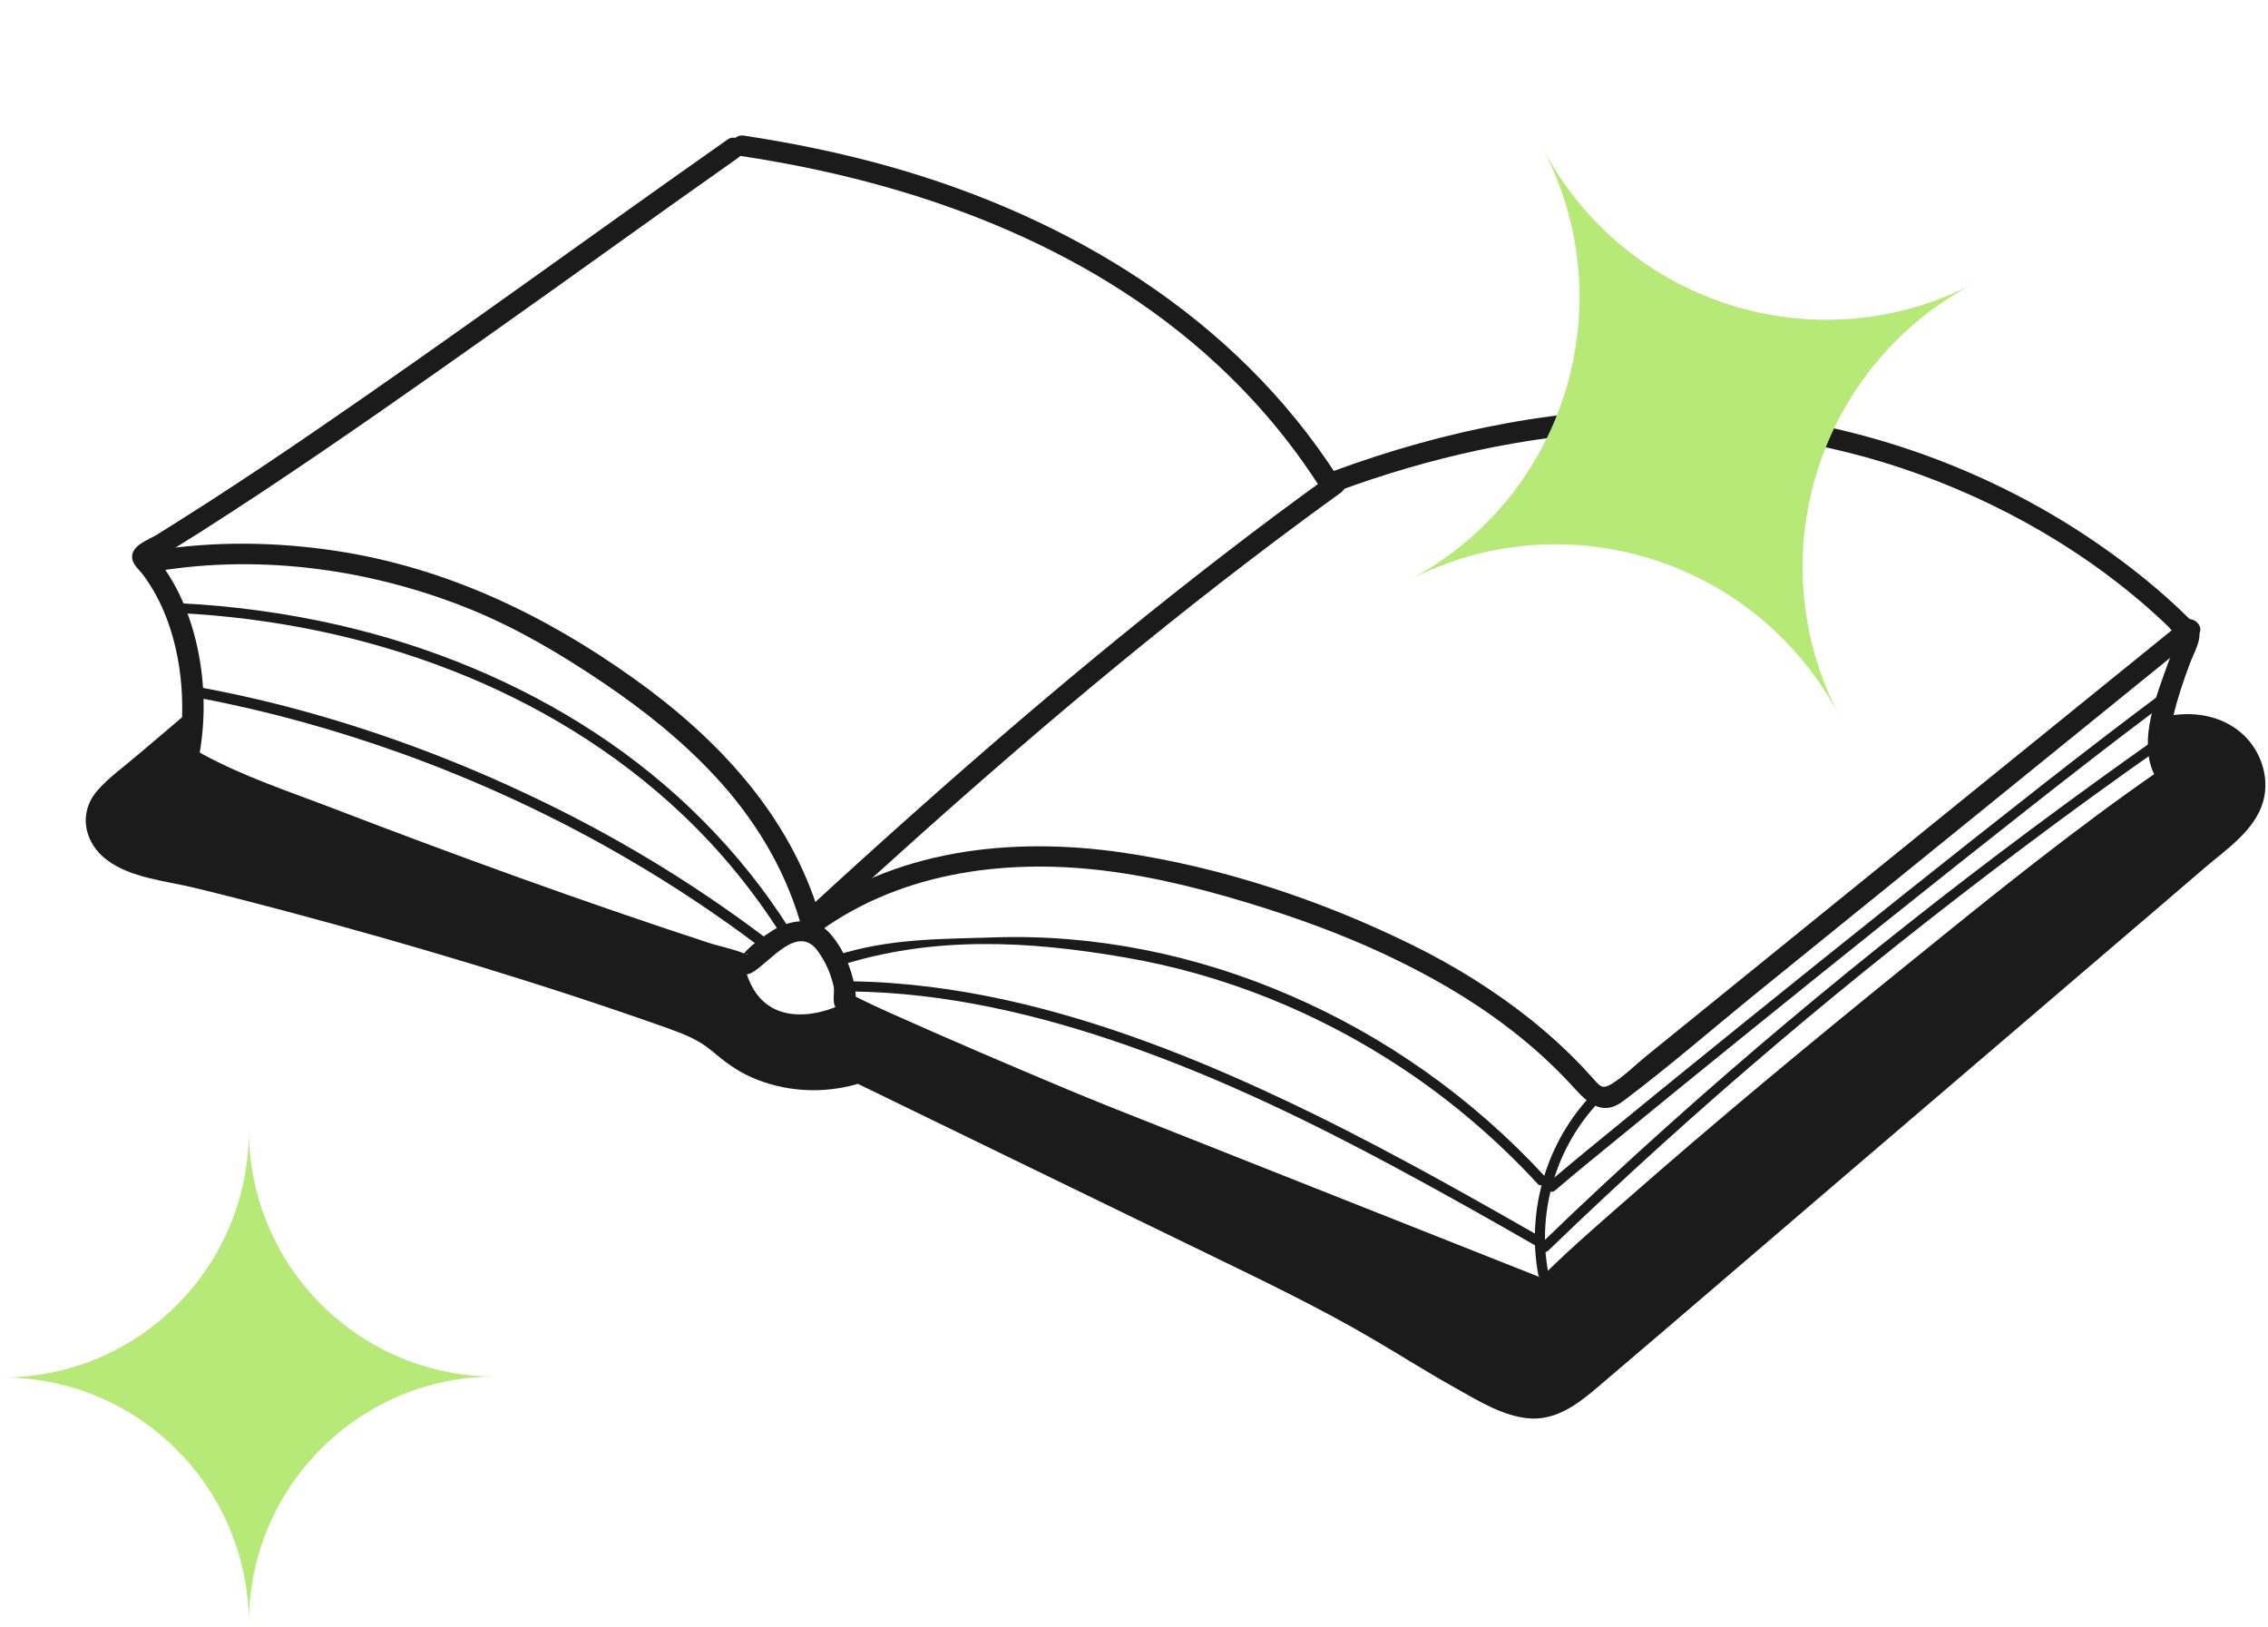 <?xml version="1.0" encoding="UTF-8"?> <svg xmlns="http://www.w3.org/2000/svg" width="442" height="317" viewBox="0 0 442 317" fill="none"> <path d="M141.81 27.173C114.996 46.005 88.586 65.376 61.503 83.894C54.777 88.513 48.007 93.041 41.146 97.48C37.649 99.722 34.151 101.964 30.609 104.161C28.95 105.193 25.453 106.269 25.766 108.78C25.901 110.08 27.246 111.111 27.964 112.098C28.86 113.353 29.712 114.654 30.43 115.999C31.865 118.644 32.941 121.469 33.748 124.384C35.093 129.271 35.631 134.383 35.496 139.45C35.452 141.064 35.362 142.723 35.138 144.337C35.048 144.786 34.914 145.279 34.869 145.727C34.734 146.758 35.048 145.503 34.914 145.907C34.331 147.655 34.6 148.597 36.169 149.628C39.263 151.736 43.074 153.036 46.482 154.471C60.248 160.21 74.327 165.367 88.362 170.478C102.8 175.725 117.238 180.881 131.811 185.813C135.622 187.114 139.478 188.459 143.379 189.535C144.545 189.849 145.531 190.118 146.652 189.445C150.15 187.383 155.486 179.895 159.387 185.32C160.822 187.293 161.898 189.669 162.436 192.046C162.75 193.346 162.122 195.005 162.795 196.171C163.243 196.933 164.229 197.382 164.992 197.74C168.399 199.489 171.987 200.969 175.484 202.538C188.936 208.457 202.522 214.107 216.063 219.801C231.981 226.437 247.944 233.029 263.951 239.486C274.533 243.745 285.071 248.184 295.832 251.951C296.773 252.265 297.67 252.623 298.657 252.848C301.168 253.386 302.199 249.574 299.733 248.992C297.581 248.498 295.473 247.601 293.411 246.839C289.196 245.27 285.026 243.611 280.856 241.997C268.525 237.154 256.239 232.132 243.998 227.11C220.233 217.38 196.469 207.65 173.018 197.158C170.731 196.126 168.444 195.05 166.202 193.929C165.53 193.615 165.978 193.57 166.023 193.884C166.068 194.109 166.337 195.633 166.606 195.05C166.965 194.288 166.651 192.853 166.516 192.046C165.888 188.414 164.05 184.289 161.494 181.598C158.535 178.46 153.871 179.222 150.509 181.329C148.715 182.495 146.383 184.109 144.993 185.768C143.872 187.069 145.352 185.903 145.307 185.948C145.756 185.724 145.801 186.127 145.442 185.948C143.11 184.917 140.285 184.423 137.864 183.616C113.337 175.59 89.034 166.757 64.956 157.52C56.436 154.247 47.424 151.287 39.398 146.893C39.039 146.669 38.68 146.445 38.321 146.265C37.873 146.041 38.321 146.22 38.276 146.265L38.142 146.131C38.142 145.907 38.501 146.803 38.501 146.803C38.59 147.476 37.738 149.539 38.411 148.059C38.545 147.745 38.68 147.431 38.77 147.117C39.084 146.131 39.173 145.01 39.308 143.978C40.249 136.221 39.442 127.881 36.886 120.483C36.079 118.151 35.093 115.864 33.882 113.712C33.299 112.681 32.672 111.694 31.999 110.708C31.282 109.677 30.116 108.645 29.623 107.524C29.667 108.018 29.757 108.556 29.802 109.049C29.622 109.677 30.519 108.914 30.878 108.69C31.64 108.242 32.403 107.793 33.165 107.345C35.183 106.089 37.245 104.789 39.263 103.534C43.164 101.023 47.065 98.512 50.921 95.956C58.633 90.844 66.301 85.598 73.924 80.307C88.945 69.859 103.831 59.278 118.673 48.651C127.058 42.642 135.488 36.634 143.962 30.67C145.89 29.146 143.917 25.693 141.81 27.173Z" fill="#1B1B1B"></path> <path d="M143.828 30.311C177.771 35.333 211.893 47.44 237.362 71.16C244.895 78.155 251.531 86.046 257.091 94.7C258.481 96.853 261.934 94.835 260.544 92.683C240.68 61.878 208.485 42.418 173.735 32.553C164.274 29.863 154.634 27.89 144.904 26.41C142.393 26.097 141.272 29.953 143.828 30.311Z" fill="#1B1B1B"></path> <path d="M260.858 95.642C296.056 82.684 334.483 79.186 370.444 91.158C389.635 97.57 407.975 108.063 422.592 122.097C423.041 122.546 424.475 124.474 425.058 124.563C425.238 124.608 424.834 123.532 424.655 123.442C424.251 123.128 424.969 123.084 424.61 123.442C424.386 123.667 424.251 124.563 424.117 124.877C423.624 126.312 423.085 127.702 422.547 129.137C420.305 135.414 416.718 144.113 419.723 150.66C420.799 152.991 424.206 150.973 423.175 148.642C421.964 145.996 422.906 142.23 423.534 139.584C424.341 136.087 425.507 132.679 426.762 129.316C427.39 127.612 428.735 125.326 428.645 123.487C428.601 122.187 427.39 121.29 426.538 120.438C421.157 115.102 415.149 110.304 408.916 106C385.421 89.768 357.396 80.711 328.879 79.769C305.293 78.962 281.842 83.67 259.737 91.831C257.405 92.683 258.436 96.539 260.858 95.642Z" fill="#1B1B1B"></path> <path d="M301.616 253.251C313.768 240.741 327.578 229.666 340.94 218.411C359.548 202.718 378.425 187.293 397.617 172.362C405.957 165.86 414.341 159.448 423.04 153.44C425.148 152.005 423.13 148.552 421.023 149.987C403.759 161.914 387.348 175.231 371.027 188.459C352.688 203.301 334.483 218.366 316.727 233.97C310.629 239.306 304.441 244.642 298.791 250.471C296.998 252.31 299.823 255.134 301.616 253.251Z" fill="#1B1B1B"></path> <path d="M158.355 182.495C174.408 170.165 195.123 167.25 214.763 169.582C225.659 170.882 236.33 173.707 246.778 177.025C255.746 179.895 264.579 183.258 273.054 187.472C281.438 191.598 289.51 196.53 296.729 202.449C300.405 205.453 303.858 208.726 307.042 212.268C309.822 215.318 312.602 217.38 316.368 214.51C325.426 207.695 334.035 200.207 342.823 193.077C351.522 186.038 360.266 178.953 368.964 171.913C388.694 155.906 408.423 139.943 428.152 123.936C430.125 122.321 427.3 119.496 425.327 121.111C390.487 149.359 355.602 177.563 320.762 205.812C318.655 207.515 316.547 209.668 314.216 211.103C312.512 212.179 312.019 211.865 310.853 210.565C310.046 209.668 309.239 208.771 308.432 207.919C305.248 204.556 301.84 201.462 298.253 198.593C291.079 192.898 283.277 188.055 275.027 184.02C257.45 175.366 237.945 168.909 218.574 166.084C197.141 162.99 173.959 165.456 156.293 179.043C154.32 180.567 156.338 184.065 158.355 182.495Z" fill="#1B1B1B"></path> <path d="M30.923 111.238C51.145 107.976 72.399 110.962 91.366 118.586C100.603 122.307 109.301 127.451 117.597 133.055C125.488 138.383 132.976 144.354 139.478 151.381C146.877 159.373 152.661 168.743 155.844 179.307C156.607 181.787 160.463 180.731 159.7 178.205C153.782 158.546 139.568 143.619 123.426 132.136C105.938 119.643 86.703 110.549 65.494 107.333C53.656 105.542 41.684 105.404 29.847 107.287C27.336 107.701 28.412 111.651 30.923 111.238Z" fill="#1B1B1B"></path> <path d="M35.676 139.584C32.717 142.095 29.757 144.651 26.753 147.162C24.152 149.404 21.193 151.467 18.951 154.067C15.229 158.372 16.35 164.156 20.789 167.519C25.453 171.061 32.178 171.599 37.739 172.945C43.747 174.379 49.711 175.949 55.674 177.518C80.694 184.199 105.58 191.642 130.017 200.296C133.246 201.462 136.115 202.538 138.761 204.78C141.137 206.798 143.469 208.547 146.339 209.847C152.796 212.717 160.059 213.165 166.83 211.282C169.296 210.609 168.265 206.753 165.754 207.426C159.746 209.085 153.244 208.726 147.594 206.081C143.065 203.973 139.972 199.803 135.263 197.965C124.726 193.884 113.875 190.521 103.114 187.159C80.425 180.029 57.513 173.527 34.376 168.057C31.237 167.295 27.784 166.846 24.87 165.412C21.596 163.797 19.22 160.255 21.821 156.937C23.794 154.426 26.798 152.408 29.264 150.346C32.358 147.7 35.452 145.055 38.546 142.454C40.429 140.75 37.604 137.925 35.676 139.584Z" fill="#1B1B1B"></path> <path d="M165.933 210.564C189.115 221.819 212.297 233.118 235.523 244.373C246.419 249.664 257.36 254.91 267.808 261.053C273.099 264.147 278.3 267.465 283.636 270.425C288.12 272.935 293.321 276.209 298.612 276.388C303.634 276.523 307.714 273.384 311.346 270.29C316.234 266.12 321.121 261.95 326.009 257.78C335.694 249.485 345.379 241.189 355.064 232.894C374.569 216.214 394.074 199.534 413.579 182.854C419.005 178.235 424.385 173.617 429.811 168.954C433.981 165.412 439.496 161.735 441.065 156.13C442.411 151.332 440.483 145.951 436.761 142.768C432.725 139.315 427.21 138.508 422.143 139.584C419.632 140.122 420.709 143.934 423.22 143.44C427.883 142.454 433.264 143.665 435.999 147.879C438.958 152.498 437.209 157.027 433.533 160.524C429.452 164.425 424.924 167.967 420.619 171.644C416.09 175.5 411.561 179.401 407.033 183.257C389.142 198.548 371.296 213.838 353.405 229.128C344.348 236.885 335.29 244.642 326.233 252.399C321.704 256.255 317.175 260.156 312.647 264.013C308.97 267.151 304.665 272.084 299.509 272.397C296.774 272.577 294.128 271.366 291.752 270.2C289.151 268.945 286.55 267.555 284.039 266.12C279.376 263.474 274.802 260.605 270.184 257.87C260.319 252.04 250.051 247.019 239.738 242.041C215.794 230.383 191.85 218.77 167.951 207.112C165.619 205.991 163.602 209.443 165.933 210.564Z" fill="#1B1B1B"></path> <path d="M159.656 180.477C184.9 157.296 210.683 134.652 237.765 113.622C245.523 107.614 253.37 101.695 261.351 95.956C263.413 94.476 261.441 91.024 259.333 92.503C231.264 112.726 204.585 134.831 178.712 157.834C171.359 164.38 164.05 170.972 156.831 177.653C154.948 179.401 157.773 182.181 159.656 180.477Z" fill="#1B1B1B"></path> <path d="M34.816 119.441C52.923 120.354 70.94 123.959 87.918 130.576C104.489 137.01 120.022 146.411 133.026 158.732C140.341 165.669 146.798 173.518 152.217 182.098C152.894 183.193 154.655 182.189 153.933 181.094C144.225 165.715 131.175 152.754 116.094 142.852C100.832 132.812 83.628 125.83 65.927 121.768C55.723 119.441 45.292 118.026 34.861 117.524C33.507 117.342 33.507 119.35 34.816 119.441Z" fill="#1B1B1B"></path> <path d="M39.2 136.065C52.364 138.557 65.342 142.199 77.997 146.703C93.331 152.214 108.249 159.115 122.428 167.405C131.25 172.533 139.794 178.235 148.016 184.417C149.078 185.232 150.094 183.363 149.032 182.596C134.806 171.862 119.519 162.661 103.492 155.09C89.682 148.524 75.364 143.109 60.723 138.988C53.795 137.023 46.775 135.394 39.708 134.052C38.461 133.765 37.907 135.825 39.2 136.065Z" fill="#1B1B1B"></path> <path d="M163.26 188.255C181.687 182.297 200.284 183.271 219.23 186.543C238.35 189.816 256.907 197.239 273.556 208.325C283.007 214.626 291.765 222.098 299.656 230.645C300.566 231.622 301.91 230.059 301 229.131C286.779 213.747 269.74 201.83 251.357 193.918C233.104 186.006 213.377 182.001 193.824 182.636C182.985 182.978 173.189 182.834 162.74 186.204C161.569 186.546 162.046 188.646 163.26 188.255Z" fill="#1B1B1B"></path> <path d="M310.315 213.165C301.437 222.402 297.446 235.719 299.778 248.319C300.002 249.575 301.93 249.036 301.706 247.781C299.509 235.899 303.365 223.254 311.75 214.555C312.602 213.658 311.212 212.268 310.315 213.165Z" fill="#1B1B1B"></path> <path d="M165.754 193.167C184.272 193.391 202.432 197.651 219.83 203.749C237.81 210.071 255.028 218.367 271.798 227.379C280.99 232.311 290.048 237.423 299.06 242.58C300.181 243.207 301.168 241.504 300.047 240.876C283.591 231.46 267.045 222.178 249.872 214.107C232.743 206.036 214.897 199.041 196.379 194.916C186.29 192.674 176.022 191.329 165.709 191.194C164.454 191.149 164.454 193.167 165.754 193.167Z" fill="#1B1B1B"></path> <path d="M301.75 243.656C316.189 229.711 331.075 216.259 346.365 203.301C361.79 190.208 377.663 177.653 393.805 165.501C402.862 158.686 412.01 152.05 421.291 145.548C422.323 144.83 421.336 143.082 420.305 143.844C403.849 155.457 387.662 167.474 371.834 179.984C355.871 192.584 340.312 205.632 325.201 219.174C316.771 226.707 308.476 234.419 300.316 242.311C299.419 243.163 300.809 244.553 301.75 243.656Z" fill="#1B1B1B"></path> <path d="M303.051 231.953C307.132 228.455 311.346 225.047 315.516 221.64C323.274 215.273 331.076 208.95 338.878 202.628C348.428 194.916 357.979 187.203 367.53 179.581C377.125 171.913 386.721 164.291 396.361 156.713C404.073 150.659 411.831 144.606 419.677 138.732C420.44 138.194 421.157 137.611 421.919 137.073C422.951 136.311 421.964 134.607 420.933 135.369C413.4 140.974 405.957 146.714 398.558 152.498C389.052 159.941 379.591 167.429 370.13 174.962C360.355 182.764 350.625 190.566 340.895 198.413C332.779 205.004 324.619 211.551 316.548 218.187C311.795 222.043 307.042 225.944 302.379 229.89C302.11 230.114 301.84 230.338 301.616 230.563C300.675 231.37 302.065 232.76 303.051 231.953Z" fill="#1B1B1B"></path> <path d="M23.166 158.372C29.981 159.986 36.707 161.959 43.388 163.887C52.625 166.577 61.772 169.357 70.964 172.182C80.605 175.142 90.245 178.146 99.885 181.15C107.956 183.661 116.027 186.217 124.143 188.728C128.672 190.118 133.156 191.598 137.729 192.898C137.954 192.943 138.178 193.032 138.402 193.077C139.657 193.391 140.196 191.463 138.94 191.149C134.949 190.118 131.048 188.817 127.147 187.562C119.39 185.141 111.678 182.719 103.921 180.298C94.37 177.294 84.819 174.334 75.269 171.375C65.942 168.505 56.571 165.636 47.199 162.901C40.07 160.793 32.941 158.73 25.722 156.937C25.094 156.758 24.421 156.623 23.794 156.444C22.448 156.175 21.955 158.058 23.166 158.372Z" fill="#1B1B1B"></path> <path d="M139.793 192.091C138.627 195.723 141.99 198.772 144.77 200.431C148.626 202.718 153.424 203.973 157.907 203.48C160.418 203.211 162.75 202.359 164.633 200.655C165.62 199.803 164.185 198.413 163.243 199.265C159.477 202.583 153.558 201.911 149.164 200.341C146.429 199.355 140.465 196.485 141.676 192.629C142.079 191.418 140.151 190.88 139.793 192.091Z" fill="#1B1B1B"></path> <path d="M164.095 200.565C181.717 208.771 199.338 216.932 216.96 225.137C234.447 233.253 251.935 241.369 269.332 249.664C279.107 254.327 288.837 259.08 298.522 263.923C299.643 264.506 300.675 262.757 299.509 262.219C282.291 253.61 264.893 245.315 247.451 237.154C229.963 228.949 212.386 220.833 194.899 212.672C184.99 208.054 175.08 203.435 165.171 198.862C163.96 198.323 162.929 200.027 164.095 200.565Z" fill="#1B1B1B"></path> <path d="M301.885 264.147C308.791 258.632 315.516 252.893 322.287 247.198C332.824 238.275 343.317 229.352 353.809 220.384C365.422 210.52 376.991 200.61 388.559 190.746C398.648 182.137 408.782 173.527 418.915 165.008C422.592 161.914 426.314 158.82 430.035 155.726C431.425 154.605 432.77 153.484 434.16 152.363C434.699 151.915 435.237 151.511 435.775 151.063C435.999 150.884 436.223 150.704 436.492 150.525C436.582 150.435 437.12 150.032 436.985 150.166C437.299 149.897 437.658 149.673 438.017 149.404C439.048 148.642 438.061 146.938 437.03 147.7C431.38 151.825 426.134 156.489 420.798 160.973C410.979 169.223 401.249 177.518 391.474 185.813C379.905 195.678 368.292 205.587 356.723 215.452C345.962 224.644 335.156 233.836 324.35 242.983C316.996 249.216 309.643 255.448 302.154 261.547C301.616 261.995 301.033 262.443 300.495 262.892C299.509 263.564 300.899 264.954 301.885 264.147Z" fill="#1B1B1B"></path> <path d="M20.894 155.354L36.79 140.253V148.201L145.127 188.359C148.519 202.325 162.385 196.839 164.779 195.242L301.856 249.538L419.884 151.38L422.666 139.856L434.19 143.035C441.185 148.757 437.105 157.871 434.19 161.713C411.009 180.788 358.207 225.058 332.456 249.538C306.704 274.018 298.677 276.429 297.882 274.574C282.94 267.898 205.288 228.079 168.329 209.003C150.208 214.09 139.319 204.5 136.14 199.068C98.652 188.736 23.119 167.197 20.894 163.7C18.668 160.203 19.967 156.679 20.894 155.354Z" fill="#1B1B1B"></path> <path fill-rule="evenodd" clip-rule="evenodd" d="M358.42 139.397C342.391 108.994 304.823 97.233 274.393 113.135C304.891 97.197 316.671 59.507 300.704 28.952C316.732 59.356 354.3 71.117 384.731 55.214C354.232 71.152 342.453 108.842 358.42 139.397Z" fill="#B7E978"></path> <path fill-rule="evenodd" clip-rule="evenodd" d="M48.499 316.293C48.404 289.816 26.95 268.382 0.5 268.382C27.009 268.382 48.499 246.852 48.499 220.293C48.595 246.77 70.049 268.204 96.499 268.204C69.989 268.204 48.499 289.734 48.499 316.293Z" fill="#B7E978"></path> </svg> 